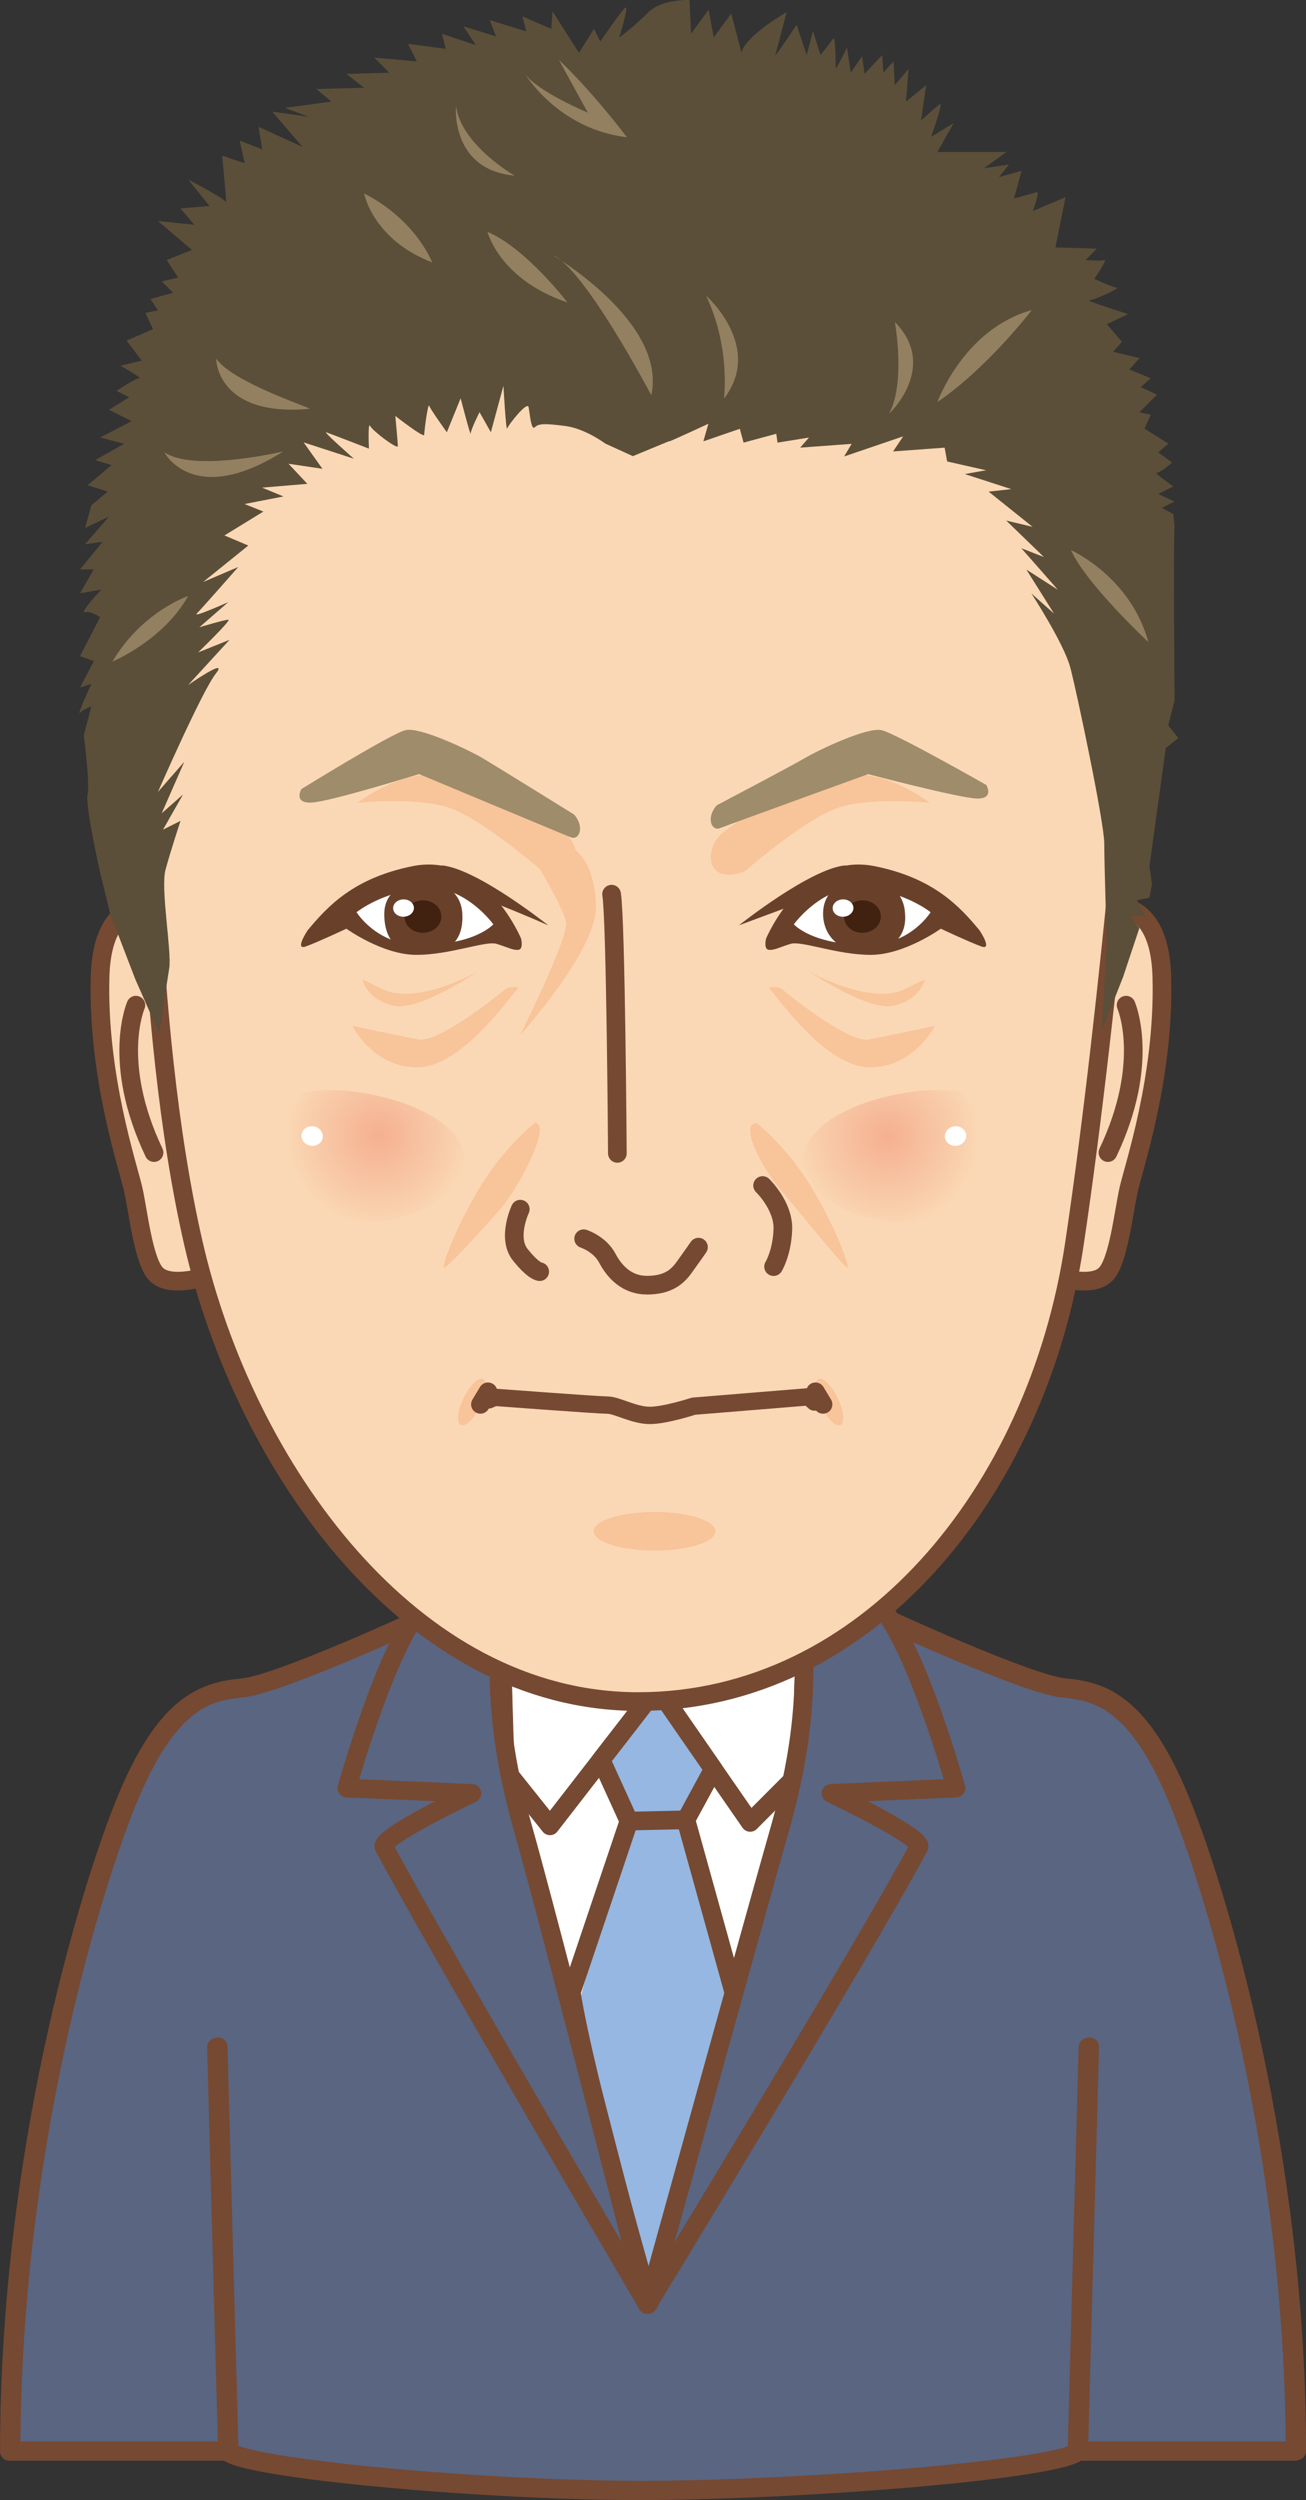 <?xml version="1.0" encoding="UTF-8"?><svg id="_レイヤー_2" xmlns="http://www.w3.org/2000/svg" xmlns:xlink="http://www.w3.org/1999/xlink" viewBox="0 0 228.15 436.51"><rect x="0" y="0" width="228.15" height="436.51" fill="#333333" stroke="none"/><defs><style>.cls-1,.cls-2,.cls-3{fill:none;}.cls-2{stroke-width:3.26px;}.cls-2,.cls-3{stroke:#764932;stroke-linecap:round;stroke-linejoin:round;}.cls-3{stroke-width:3.03px;}.cls-4{fill:#5b4f39;}.cls-5{fill:#f8c499;}.cls-6{fill:url(#_名称未設定グラデーション_2);}.cls-7{clip-path:url(#clippath-1);}.cls-8{fill:#69412b;}.cls-9{fill:#fbd8b5;}.cls-10{fill:#fff;}.cls-11{fill:#95b7e1;}.cls-12{fill:url(#_名称未設定グラデーション_2-2);}.cls-13{fill:#9e8c6b;}.cls-14{fill:#938060;}.cls-15{fill:#41210f;}.cls-16{fill:#596581;}.cls-17{clip-path:url(#clippath);}</style><clipPath id="clippath"><path class="cls-1" d="M41.81,199.06c-.96,6.23,1.79,12.45,17.49,14.23,10.67,1.21,20.8-3.54,21.76-9.77.95-6.24-7.68-11.18-18.3-12.8-1.68-.26-3.33-.38-4.92-.38-8.45,0-15.22,3.48-16.03,8.73"/></clipPath><radialGradient id="_名称未設定グラデーション_2" cx="-853.98" cy="957" fx="-853.98" fy="957" r="2.18" gradientTransform="translate(7157.67 6534.35) rotate(90) scale(7.41)" gradientUnits="userSpaceOnUse"><stop offset="0" stop-color="#f5b090"/><stop offset=".82" stop-color="#f9d0ad"/><stop offset="1" stop-color="#fbd8b5"/></radialGradient><clipPath id="clippath-1"><path class="cls-1" d="M158.7,190.71c-10.62,1.63-19.25,6.56-18.29,12.8.95,6.23,11.08,10.99,21.75,9.77,15.7-1.78,18.45-8,17.49-14.23-.8-5.25-7.57-8.73-16.03-8.73-1.59,0-3.24.12-4.92.38"/></clipPath><radialGradient id="_名称未設定グラデーション_2-2" cx="-1020.41" cy="982.5" fx="-1020.41" fy="982.5" r="2.18" gradientTransform="translate(-7405.6 -7082.65) rotate(-180) scale(7.41 -7.41)" xlink:href="#_名称未設定グラデーション_2"/></defs><g id="_エフェクト説明"><path class="cls-16" d="M113.93,277.52c-15.73-.22-26.75,1.68-26.71.78.09-1.81-7.25.16-9.09.75-1.84.6-4.86,3.68-4.86,3.68,0,0-24.76,11.45-31.13,12.04-6.36.59-13.26,2.42-20.49,20.5-6.28,15.7-20.01,60.89-20.01,112.74h38.09l-1.92-70.55,1.92,70.55c2.3,2.99,45.8,7.07,74.21,6.86,29.48-.23,71.9-3.87,74.2-6.86l1.92-70.55-1.92,70.55h38.09c0-51.85-13.73-97.04-20.01-112.74-7.23-18.08-14.13-19.91-20.49-20.5-6.37-.59-31.13-12.04-31.13-12.04,0,0-3.02-3.08-4.85-3.68-1.85-.59-9.18-2.56-9.1-.75.05.9-12.72-.58-26.7-.78"/><path class="cls-2" d="M113.93,277.52c-15.73-.22-26.75,1.68-26.71.78.09-1.81-7.25.16-9.09.75-1.84.6-4.86,3.68-4.86,3.68,0,0-24.76,11.45-31.13,12.04-6.36.59-13.26,2.42-20.49,20.5-6.28,15.7-20.01,60.89-20.01,112.74h38.09l-1.92-70.55,1.92,70.55c2.3,2.99,45.8,7.07,74.21,6.86,29.48-.23,71.9-3.87,74.2-6.86l1.92-70.55-1.92,70.55h38.09c0-51.85-13.73-97.04-20.01-112.74-7.23-18.08-14.13-19.91-20.49-20.5-6.37-.59-31.13-12.04-31.13-12.04,0,0-3.02-3.08-4.85-3.68-1.85-.59-9.18-2.56-9.1-.75.05.9-12.72-.58-26.7-.78"/><path class="cls-2" d="M114.23,277.42c-15.73-.22-26.75,1.68-26.71.78.09-1.81-7.25.16-9.09.75-1.84.6-4.86,3.68-4.86,3.68,0,0-24.76,11.45-31.13,12.04-6.36.59-13.26,2.42-20.49,20.5-6.28,15.7-20.01,60.89-20.01,112.74h38.09l-1.92-70.55,1.92,70.55c2.31,2.99,45.8,7.07,74.21,6.86,29.48-.23,71.9-3.87,74.2-6.86l1.92-70.55-1.92,70.55h38.09c0-51.85-13.73-97.04-20.01-112.74-7.23-18.08-14.13-19.91-20.49-20.5-6.37-.59-31.13-12.04-31.13-12.04,0,0-3.02-3.08-4.85-3.68-1.85-.59-9.18-2.56-9.1-.75.05.9-12.72-.58-26.7-.78Z"/><path class="cls-10" d="M114.12,281.64c-10.56-.16-20.82-.22-22.29.25-2.99.96-4.34,5.55-4.34,5.55.64,6.54.18,24.28,2.25,32.02,4.08,15.28,24.27,83.45,24.27,83.45,0,0,20.39-68.17,24.46-83.45,2.07-7.74,1.61-25.49,2.25-32.02,0,0-1.34-4.59-4.33-5.55-1.47-.47-22.27-.25-22.27-.25"/><path class="cls-2" d="M114.12,281.64c-10.56-.16-20.82-.22-22.29.25-2.99.96-4.34,5.55-4.34,5.55.64,6.54.18,24.28,2.25,32.02,4.08,15.28,23.4,82.58,23.4,82.58,0,0,21.26-67.3,25.34-82.58,2.07-7.74,1.61-25.49,2.25-32.02,0,0-1.34-4.59-4.33-5.55-1.47-.47-22.27-.25-22.27-.25Z"/><polyline class="cls-2" points="88.85 309.74 96.08 318.79 114.77 294.68 131.05 318.19 138.28 310.95"/><path class="cls-11" d="M124.62,308.9l-9.85-14.23-9.77,12.61,4.87,10.68-9.45,34.34c2.23,17.7,13.88,49.74,13.88,49.74,0,0,8.18-37.93,15.16-50.37l-9.65-33.93,4.8-8.83Z"/><path class="cls-2" d="M124.62,308.9l-9.85-14.23-9.77,12.61,4.87,10.68-10.08,29.92c2.53,15.78,13.64,54.16,13.64,54.16,0,0,12.57-38.41,14.77-54.16l-8.38-30.15,4.8-8.83Z"/><line class="cls-2" x1="109.87" y1="317.96" x2="119.81" y2="317.74"/><path class="cls-16" d="M114.17,275.24l-.05,7.27-19.95.03s-7.02-.87-7.02,7.13c0,6.1.15,15.32,4.22,29.58,4.07,14.26,21.74,83.14,21.74,83.14,0,0-36.49-62.11-46.01-79.9-.9-1.68,15.33-9.37,15.33-9.37l-21.83-.92s6.77-24.29,13.15-31.65c7.27-8.39,40.41-5.31,40.41-5.31"/><path class="cls-2" d="M114.17,275.24l-.05,7.27-19.95.03s-7.02-.87-7.02,7.13c0,6.1.15,15.32,4.22,29.58,4.07,14.26,21.74,83.14,21.74,83.14,0,0-36.49-62.11-46.01-79.9-.9-1.68,15.33-9.37,15.33-9.37l-21.83-.92s6.77-24.29,13.15-31.65c7.27-8.39,40.41-5.31,40.41-5.31Z"/><path class="cls-16" d="M113.45,275.24l.05,7.27,19.95.03s7.02-.87,7.02,7.13c0,6.1-.15,15.32-4.22,29.58-4.07,14.26-23.13,83.14-23.13,83.14,0,0,37.87-62.11,47.39-79.9.9-1.68-15.33-9.37-15.33-9.37l21.83-.92s-6.77-24.29-13.15-31.65c-7.27-8.39-40.41-5.31-40.41-5.31"/><path class="cls-2" d="M113.45,275.24l.05,7.27,19.95.03s7.02-.87,7.02,7.13c0,6.1-.15,15.32-4.22,29.58-4.07,14.26-23.13,83.14-23.13,83.14,0,0,37.87-62.11,47.39-79.9.9-1.68-15.33-9.37-15.33-9.37l21.83-.92s-6.77-24.29-13.15-31.65c-7.27-8.39-40.41-5.31-40.41-5.31Z"/><path class="cls-9" d="M30.89,159.01s-12.97-5.81-13.41,11.63c-.45,17.44,4.92,33.09,5.81,37.11.89,4.02,1.79,12.52,4.02,14.75,3.11,3.12,12.52-.89,12.52-.89l-8.94-62.6Z"/><path class="cls-2" d="M30.89,159.01s-12.97-5.81-13.41,11.63c-.45,17.44,4.92,33.09,5.81,37.11.89,4.02,1.79,12.52,4.02,14.75,3.11,3.12,12.52-.89,12.52-.89l-8.94-62.6Z"/><path class="cls-9" d="M189.56,159.01s12.97-5.81,13.41,11.63c.45,17.44-4.92,33.09-5.81,37.11-.89,4.02-1.79,12.52-4.02,14.75-3.11,3.12-12.52-.89-12.52-.89l8.94-62.6Z"/><path class="cls-2" d="M189.56,159.01s12.97-5.81,13.41,11.63c.45,17.44-4.92,33.09-5.81,37.11-.89,4.02-1.79,12.52-4.02,14.75-3.11,3.12-12.52-.89-12.52-.89l8.94-62.6Z"/><path class="cls-9" d="M25.78,123.93s-1,53.96,8.02,93.2c9.02,39.24,38.1,79.96,77.7,79.96s69.68-36.3,76.2-79.96c6.52-43.66,11.03-102.03,11.03-102.03l-18.55-56.41-93.24-10.3s-43.61,29.43-45.12,29.43-16.04,46.11-16.04,46.11"/><path class="cls-2" d="M25.78,123.93s-1,53.96,8.02,93.2c9.02,39.24,38.1,79.96,77.7,79.96s69.68-36.3,76.2-79.96c6.52-43.66,11.03-102.03,11.03-102.03l-18.55-56.41-93.24-10.3s-43.61,29.43-45.12,29.43-16.04,46.11-16.04,46.11Z"/><path class="cls-2" d="M23.74,175.5s-4.36,9.9,3.17,25.74"/><path class="cls-2" d="M196.72,175.5s4.36,9.9-3.17,25.74"/><path class="cls-8" d="M133.81,163.92s6.29-15.27,19.03-12.68c10.18,2.06,14.75,6.93,18.29,11.21,0,0,2.36,3.54.3,2.8-2.06-.74-7.08-3.1-7.08-3.1,0,0-6.34,4.57-12.24,4.57s-12.09-2.51-14.01-1.92c-1.92.59-2.95,1.18-3.84,1.03-.88-.15-.44-1.92-.44-1.92"/><path class="cls-8" d="M129.09,161.56s12.39-9.88,18.58-10.47l.35,3.43s-10.45,3.89-18.93,7.04"/><path class="cls-10" d="M138.68,161.39s5.01-7.01,12.24-6.35c7.23.66,11.65,4.23,11.65,4.23,0,0-3.39,5.55-10.62,5.68-10.03.18-13.27-3.57-13.27-3.57"/><path class="cls-5" d="M136.32,172.48s11.65,9.74,15.49,9,11.5-2.36,11.5-2.36c0,0-3.69,7.37-11.5,7.23-7.82-.15-16.37-12.83-17.26-13.57-.88-.74,1.77-.3,1.77-.3"/><path class="cls-5" d="M140.3,168.94c.44.59,11.65,6.64,17.55,3.84,5.9-2.8,3.69-1.77,3.69-1.77,0,0-.59,3.39-5.31,4.57-4.72,1.18-15.93-6.64-15.93-6.64"/><path class="cls-5" d="M130.13,152.12s10.77-9.44,16.67-11.21c5.9-1.77,15.63-.74,15.63-.74,0,0-7.23-5.6-14.01-4.87-6.79.74-19.91,7.67-22.71,10.62-2.8,2.95-2.06,8.7,4.42,6.2"/><path class="cls-13" d="M125.2,140.61s12.89-6.78,15.4-8.25c2.51-1.47,10.92-5.46,13.42-4.87,2.51.59,18.29,9.57,18.29,9.57,0,0,1.47,2.51-1.77,2.36-3.24-.15-18.88-4.26-18.88-4.26,0,0-24.4,8.84-25.87,9.43-1.47.59-2.51-1.77-.59-3.98"/><path class="cls-8" d="M91.05,163.92s-6.29-15.27-19.03-12.68c-10.18,2.06-14.75,6.93-18.29,11.21,0,0-2.36,3.54-.3,2.8,2.06-.74,7.08-3.1,7.08-3.1,0,0,6.34,4.57,12.24,4.57s12.09-2.51,14.01-1.92c1.92.59,2.95,1.18,3.84,1.03.88-.15.44-1.92.44-1.92"/><path class="cls-8" d="M95.77,161.56s-12.39-9.88-18.58-10.47l.35,3.19s10.69,3.89,18.23,7.29"/><path class="cls-10" d="M86.18,161.39s-5.01-7.01-12.24-6.35c-7.23.66-11.65,4.23-11.65,4.23,0,0,3.39,5.55,10.62,5.68,10.03.18,13.27-3.57,13.27-3.57"/><path class="cls-5" d="M88.54,172.48s-11.65,9.74-15.49,9-11.5-2.36-11.5-2.36c0,0,3.69,7.37,11.5,7.23,7.82-.15,16.37-12.83,17.26-13.57.88-.74-1.77-.3-1.77-.3"/><path class="cls-5" d="M84.56,168.94c-.44.59-11.65,6.64-17.55,3.84-5.9-2.8-3.69-1.77-3.69-1.77,0,0,.59,3.39,5.31,4.57,4.72,1.18,15.93-6.64,15.93-6.64"/><path class="cls-5" d="M94.74,152.12s-4.36-3.82-9.05-7.06c-2.68-1.85-5.47-3.51-7.61-4.15-5.9-1.77-15.63-.74-15.63-.74,0,0,7.23-5.6,14.01-4.87,6.79.74,19.91,7.67,22.71,10.62,2.8,2.95,2.06,8.7-4.42,6.2"/><path class="cls-13" d="M100.28,142.21s-13.51-8.38-16.01-9.86c-2.51-1.47-10.91-5.46-13.42-4.87-2.51.59-18.2,10.29-18.2,10.29,0,0-1.47,2.51,1.77,2.36,3.24-.15,18.79-4.98,18.79-4.98,0,0,25.01,10.45,26.49,11.04,1.47.59,2.51-1.77.59-3.98"/><path class="cls-5" d="M93.4,196.08s-5.46,4.28-9.74,11.5c-4.28,7.23-6.19,12.83-6.19,13.72s7.5-7.36,10-10.3c3.39-3.98,9.02-14.93,5.93-14.93"/><path class="cls-5" d="M132.19,196.08s5.46,4.28,9.74,11.5c4.28,7.23,6.19,12.83,6.19,13.72s-9.33-10.75-11.84-13.69c-3.39-3.98-7.19-11.53-4.09-11.53"/><path class="cls-2" d="M107.85,201.38s-.27-40.84-1.01-45.26"/><path class="cls-2" d="M90.89,211.12s-2.36,5.01,0,7.96c2.36,2.95,3.39,2.95,3.39,2.95"/><path class="cls-2" d="M101.96,216.28s2.8.89,4.13,3.39c1.33,2.51,3.51,4.72,6.93,4.72,3.69,0,5.31-1.47,6.49-3.1.97-1.33,2.51-3.54,2.51-3.54"/><path class="cls-2" d="M133.22,206.99s3.69,3.54,3.54,7.67c-.15,4.13-1.62,6.49-1.62,6.49"/><path class="cls-3" d="M142.27,244.79l-1-.91-20.11,1.64s-4.92,1.61-7.66,1.61-5.75-1.8-7.36-1.8-19.74-1.36-19.74-1.36l-.99.44"/><path class="cls-5" d="M124.97,267.36c0,1.86-4.76,3.37-10.63,3.37s-10.63-1.51-10.63-3.37,4.76-3.37,10.63-3.37,10.63,1.51,10.63,3.37"/><path class="cls-5" d="M83.9,245.5c-1.07,2.22-2.59,3.7-3.4,3.32-.8-.39-.58-2.5.49-4.72,1.07-2.22,2.59-3.71,3.4-3.32.8.39.58,2.5-.49,4.72"/><path class="cls-5" d="M143.44,245.5c1.07,2.22,2.59,3.7,3.4,3.32.8-.39.58-2.5-.49-4.72-1.07-2.22-2.59-3.71-3.4-3.32-.8.39-.58,2.5.49,4.72"/><path class="cls-4" d="M116.95,77.06c.66-.22,6.8-3.07,6.8-3.07l-.88,3.07,6.37-2.19.66,2.41,5.71-1.54.22,1.54,5.49-.88-1.54,1.76,9-.66-1.32,2.2,10.32-3.51-1.76,2.63,9-.66.44,2.41,6.81,1.54-3.73.66,8.12,2.63-3.95.44,7.68,6.15-4.61-1.1,6.59,6.37-3.95-1.54,6.37,7.24-5.49-3.51,4.83,7.68-3.95-3.51s5.71,8.78,6.8,12.95c1.1,4.17,5.93,27,5.93,30.73s.44,17.34.44,17.34l-.88,15.37,3.73-9.44,2.85-8.56s-1.98-2.41-1.32-2.2c.66.22,2.41.22,2.41.22l-1.54-2.85,2.2-.44.44-2.41-.44-3.07,2.85-20.64,2.2-1.76-1.76-2.2,1.1-4.39s-.22-28.32,0-30.3l-.22-2.2-1.98-1.1,2.2-1.1-2.85-1.32,2.63-1.32s-3.51-2.41-2.85-2.41,2.63-1.76,2.63-1.76l-2.41-1.76,1.76-1.54-4.17-2.63,1.1-2.41-1.98-.44,3.07-3.07-2.85-1.32,1.76-1.54-3.73-1.54,1.76-1.98-4.61-1.1,1.54-1.76-2.63-3.07,3.73-1.76s-7.68-2.41-6.8-2.41,5.49-2.2,4.83-2.2-3.95-1.54-3.95-1.54c0,0,2.41-3.51,1.76-3.29-.66.22-3.29,0-3.29,0l1.98-1.98-7.24-.22,1.76-8.78-5.71,2.42s1.32-3.51.66-3.29-3.95,1.1-3.95,1.1l1.32-4.83-3.95,1.1,1.76-2.2-4.39.66,3.95-2.85h-12.07l2.85-5.05-3.95,2.41s2.2-6.15,1.54-5.71c-.66.44-3.29,2.85-3.29,2.85l.88-6.15-3.51,2.85.44-5.71-2.41,2.85-.22-4.17-1.76,1.98-.22-3.07-3.07,3.29-.44-3.07-1.98,2.85-.66-4.39s-1.98,4.17-1.98,3.51,0-5.71-.44-5.05c-.44.66-2.2,2.85-2.2,2.85l-1.32-4.17-1.1,4.17-1.76-5.27s-3.95,5.93-3.73,5.27c.22-.66,1.98-7.46,1.98-7.46,0,0-7.02,3.95-7.9,7.02l-1.76-6.8-3.07,4.17-.88-4.83-3.07,4.17L120.46,0s-4.83-.22-7.25,2.2c-2.41,2.41-5.05,4.39-5.05,4.39,0,0,1.76-5.71,1.1-5.27s-4.39,5.93-4.39,5.93l-1.1-2.2-2.63,4.17-4.61-7.24-.22,3.07-5.05-2.2.66,2.63-6.37-1.98,1.1,2.85-5.71-1.76,2.2,3.29-5.93-1.98.66,2.63-6.59-.88,1.54,3.07-7.46-.66,2.63,2.63-7.46.22,3.07,2.41-8.34.22,2.63,2.2-8.12,1.1,4.17,1.54-6.37-.88,5.27,6.15-7.68-3.51.66,3.95-3.95-1.54.88,3.95-3.95-1.32s.88,8.78.66,8.12c-.22-.66-6.59-3.95-6.59-3.95l3.73,4.61-5.05.44,2.41,2.85-6.37-.66,5.93,5.05-4.39,1.76,1.98,3.07-2.85.66,1.98,1.98-3.95,1.1,1.32,1.98-2.2.44,1.32,2.85-4.61,1.98,2.63,3.51-3.73.88s3.95,2.2,3.29,2.2-3.95,2.2-3.95,2.2l2.2,1.1-3.51,2.2,3.95,1.98-5.49,2.85,4.17,1.1-5.05,2.85,2.85.88-4.17,3.51,3.51,1.1-1.58,1.33-1.28,1.08-1.1,3.95,4.17-1.98-4.17,4.83,3.07-.44-3.95,4.83h2.41l-2.41,4.17,3.73-.66s-3.95,4.17-2.85,3.95c1.1-.22,2.63.88,2.63.88l-3.51,6.8,2.41.88-2.41,4.61,1.98-.66s-2.63,5.71-1.98,5.05c.66-.66,1.98-1.1,1.98-1.1l-1.32,5.05s1.1,8.34.66,10.32c-.44,1.98,2.19,13.61,2.19,13.61l1.76,7.24,4.39,11.42,4.17,9.44s1.32-8.56,1.76-11.42c.44-2.85-1.54-13.83-.66-17.12.88-3.29,2.63-8.56,2.63-8.56l-3.07,1.54,3.51-6.15-3.73,3.29,3.95-9-4.61,5.27s7.68-17.56,10.1-20.64c2.41-3.07-4.83,1.98-4.83,1.98l7.24-7.9-5.49,2.2s5.93-5.71,5.27-5.71-5.05,1.32-5.05,1.32l5.05-4.39s-6.37,2.85-5.49,1.98c.88-.88,7.24-8.12,7.24-8.12l-6.15,2.63,7.9-6.37-4.17-1.76,6.8-4.17-3.29-1.32,6.8-1.32-3.73-1.54,7.9-.66-3.29-3.51,5.93.88-3.29-4.61,8.78,2.85s-5.49-4.83-4.83-4.61c.66.22,7.46,2.85,7.46,2.85,0,0-.22-4.83.22-3.95.44.88,4.83,4.17,4.83,3.51s-.44-5.27-.44-5.27c0,0,5.05,3.95,5.05,3.29s.66-5.71.88-5.05c.22.66,3.07,4.61,3.07,4.61l2.41-5.93s1.76,6.8,1.76,6.15,1.54-3.73,1.54-3.73l1.98,3.51,2.2-8.12s.44,8.12.66,7.46c.22-.66,3.51-4.83,3.73-3.73.22,1.1.44,4.17,1.1,3.51.66-.66,1.76-.66,5.27-.22,3.51.44,7.02,3.07,7.02,3.07l4.83,2.2,6.37-2.63Z"/><g class="cls-17"><rect class="cls-6" x="46.37" y="180.25" width="30.13" height="44.34" transform="translate(-147.96 232.48) rotate(-81.29)"/></g><path class="cls-10" d="M56.38,198.63c-.14.94-1.09,1.56-2.11,1.41-1.02-.15-1.73-1.04-1.58-1.97.14-.94,1.09-1.56,2.1-1.41,1.02.16,1.73,1.04,1.59,1.98"/><g class="cls-7"><rect class="cls-12" x="137.85" y="187.35" width="44.34" height="30.13" transform="translate(-28.82 26.58) rotate(-8.71)"/></g><path class="cls-10" d="M165.08,198.63c.14.94,1.09,1.56,2.11,1.41,1.02-.15,1.73-1.04,1.58-1.97-.14-.94-1.09-1.56-2.1-1.41-1.02.16-1.73,1.04-1.59,1.98"/><path class="cls-14" d="M96.53,44.54s20.03,11.69,17.25,24.48c0,0-11.69-22.26-17.25-24.48"/><path class="cls-14" d="M123.35,51.62s10.1,8.91,3.12,17.98c0,0,1.19-8.91-3.12-17.98"/><path class="cls-14" d="M155.29,72.27s8.77-8.17,1.04-16.05c0,0,1.93,10.7-1.04,16.05"/><path class="cls-14" d="M89.91,30.67s-9.36-5.35-10.25-12.18c0,0-1.04,11.14,10.25,12.18"/><path class="cls-14" d="M75.5,45.82s-2.82-7.43-11.89-12.04c0,0,1.49,8.03,11.89,12.04"/><path class="cls-14" d="M99.13,52.81s-7.28-9.51-13.97-12.33c0,0,2.08,8.32,13.97,12.33"/><path class="cls-14" d="M109.53,23.98s-5.8-7.73-11.89-13.52l5.05,9.21s-8.91-3.71-11-6.84c0,0,5.65,9.66,17.83,11.14"/><path class="cls-14" d="M49.5,78.81s-15.6,3.72-20.8.15c0,0,5.05,9.81,20.8-.15"/><path class="cls-14" d="M54.1,71.38c.59-.05-13.52-4.61-16.34-8.77,0,0,0,10.25,16.34,8.77"/><path class="cls-14" d="M32.86,104.07s-8.02,2.67-13.22,11.44c0,0,8.91-3.71,13.22-11.44"/><path class="cls-14" d="M187.09,96.05s10.4,4.61,13.52,16.05c0,0-10.85-10.1-13.52-16.05"/><path class="cls-14" d="M163.76,70.19s4.61-12.78,16.49-16.05c0,0-7.73,10.1-16.49,16.05"/><line class="cls-2" x1="143.78" y1="245.2" x2="142.46" y2="243.01"/><line class="cls-2" x1="83.93" y1="245.2" x2="85.25" y2="243.01"/><path class="cls-5" d="M91.26,146.6s7.23,11.65,7.63,14.46-8.03,19.67-8.03,19.67c0,0,13.45-14.85,13.25-22.49-.4-15.26-12.85-11.65-12.85-11.65"/><path class="cls-8" d="M80.77,159.47c.22,4.47-1.84,7.08-7.37,6.96-3.77-.08-6.14-2.05-6.27-6.52-.13-4.45,3.35-5.75,7.12-5.87,3.77-.12,6.35,2.15,6.51,5.44"/><path class="cls-15" d="M77.1,159.94c.05,1.57-1.35,2.87-3.13,2.93-1.77.05-3.25-1.17-3.3-2.74-.05-1.57,1.36-2.88,3.13-2.93,1.78-.05,3.25,1.17,3.3,2.74"/><path class="cls-10" d="M72.31,158.49c.02.83-.77,1.54-1.77,1.57-1.01.03-1.84-.63-1.86-1.46-.02-.84.76-1.54,1.77-1.57.99-.03,1.83.62,1.86,1.46"/><path class="cls-8" d="M158.09,159.28c.33,3.05-.87,6.5-6.66,6.9-3.95.28-7.52-2.18-7.64-6.45-.12-4.25,3.44-6.3,7.39-6.43,3.95-.13,6.75,2.84,6.9,5.98"/><path class="cls-15" d="M153.88,159.94c.05,1.57-1.35,2.87-3.13,2.93-1.77.05-3.25-1.17-3.3-2.74-.05-1.57,1.36-2.88,3.13-2.93,1.78-.05,3.25,1.17,3.3,2.74"/><path class="cls-10" d="M149.09,158.49c.02.83-.77,1.54-1.77,1.57-1.01.03-1.84-.63-1.86-1.46-.02-.84.76-1.54,1.77-1.57.99-.03,1.83.62,1.86,1.46"/></g></svg>